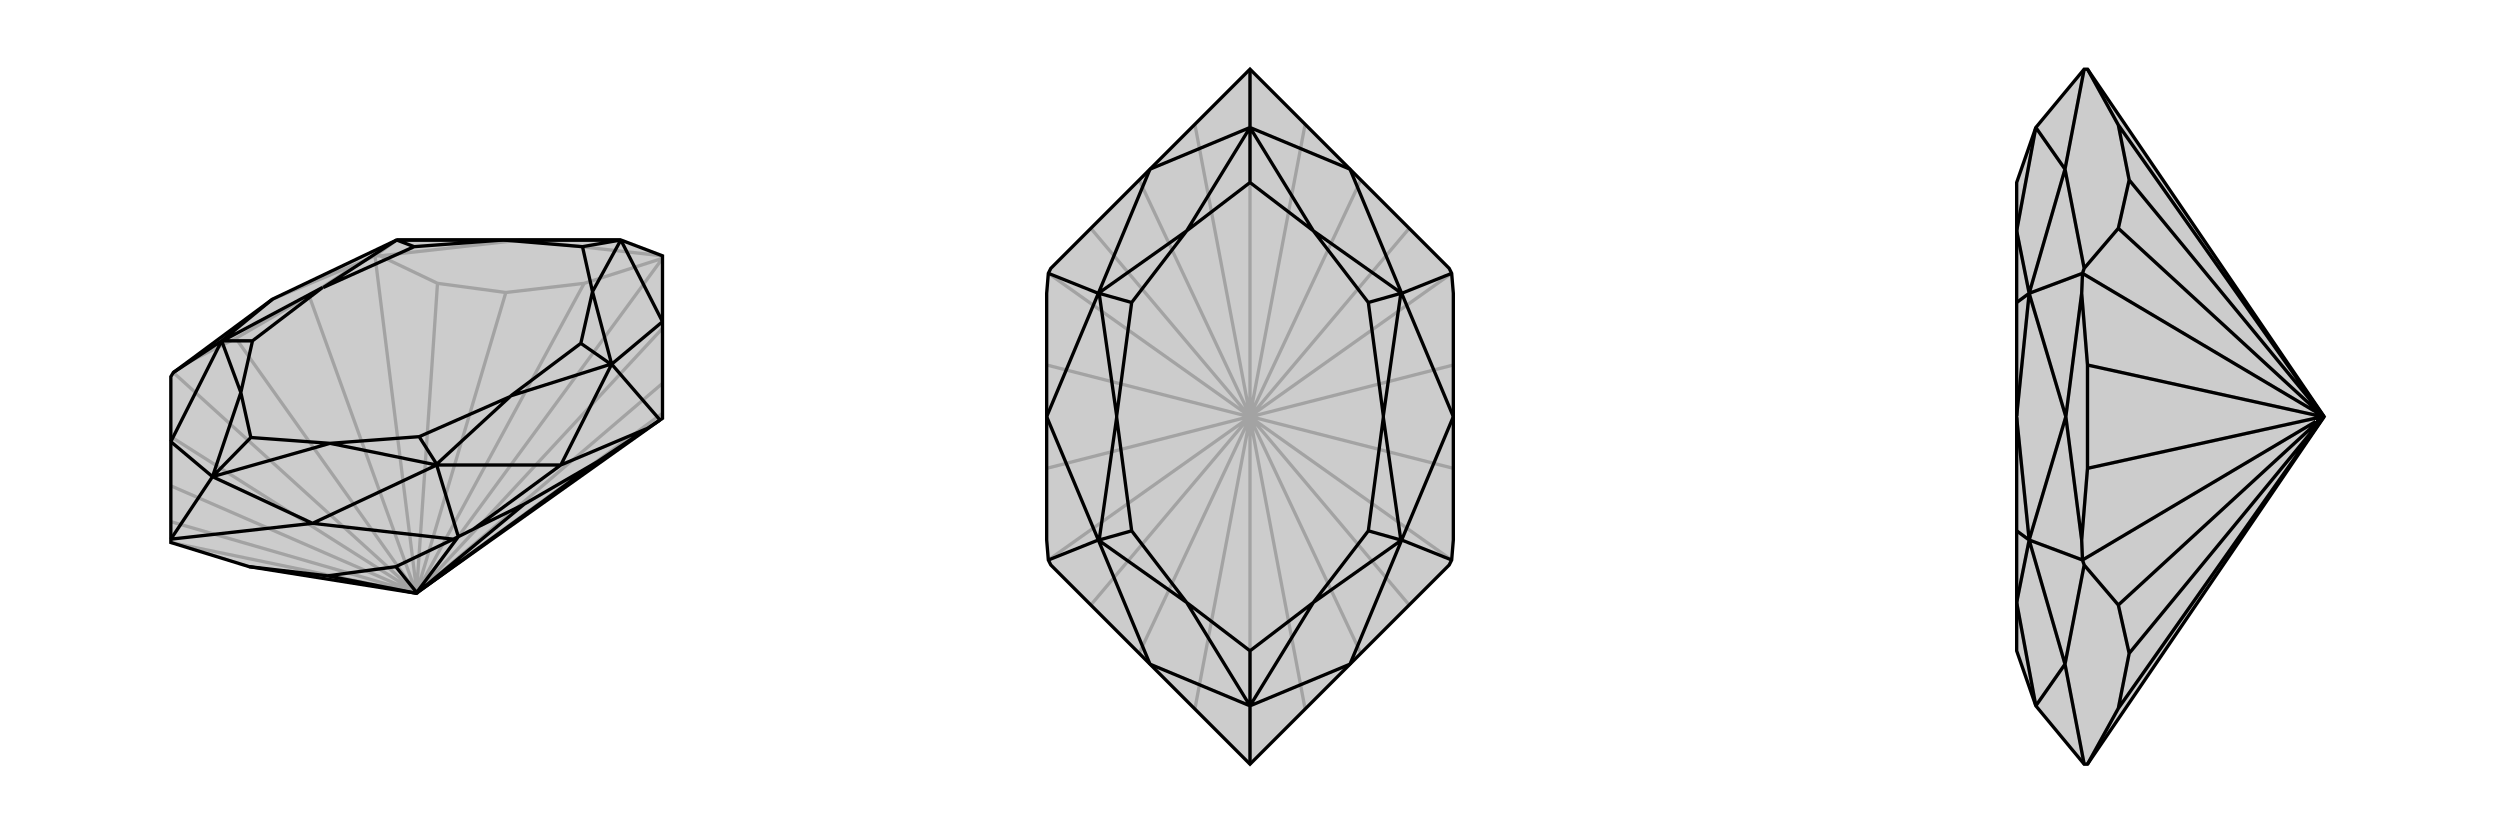 <svg xmlns="http://www.w3.org/2000/svg" viewBox="0 0 3000 1000">
    <g stroke="currentColor" stroke-width="4" fill="none" transform="translate(0 -24)">
        <path fill="currentColor" stroke="none" fill-opacity=".2" d="M795,410L795,526L792,528L502,734L500,736L500,736L299,704L205,675L205,671L205,554L205,476L208,471L223,460L327,383L476,312L625,312L745,312L795,331z" />
<path stroke-opacity=".2" d="M795,331L625,312M625,312L456,331M327,383L432,339M476,312L450,331M607,375L525,364M499,735L500,736M205,675L500,736M501,735L500,736M795,334L701,364M500,735L500,736M795,334L500,736M205,607L499,735M205,650L499,735M795,484L501,735M795,418L501,735M607,375L701,364M607,375L500,735M701,364L500,735M223,460L283,430M500,736L498,734M432,339L371,379M432,339L450,331M500,736L500,733M500,736L499,734M205,548L498,734M208,471L498,734M795,520L502,734M456,331L525,364M456,331L450,331M525,364L500,733M450,331L500,733M283,430L371,379M283,430L499,734M371,379L499,734" />
<path d="M795,410L795,526L792,528L502,734L500,736L500,736L299,704L205,675L205,671L205,554L205,476L208,471L223,460L327,383L476,312L625,312L745,312L795,331z" />
<path d="M205,671L375,652M205,671L255,596M795,410L745,312M375,652L255,596M205,554L255,596M795,410L734,461M375,652L544,671M375,652L524,582M205,554L266,433M673,582L777,538M734,461L792,528M673,582L734,461M673,582L568,659M524,582L550,668M673,582L524,582M266,433L208,471M327,383L266,433M476,312L604,312M476,312L476,312M734,461L711,374M734,461L733,461M524,582L396,556M524,582L524,581M266,433L289,495M266,433L267,433M745,312L604,312M745,312L711,374M745,312L699,320M255,596L396,556M255,596L289,495M255,596L301,549M613,499L612,500M388,369L387,369M604,312L497,320M711,374L697,436M396,556L503,548M289,495L303,433M604,312L699,320M711,374L699,320M396,556L301,549M289,495L301,549M476,312L388,369M476,312L497,320M388,369L497,320M733,461L613,499M733,461L697,436M613,499L697,436M524,581L612,500M524,581L503,548M612,500L503,548M267,433L387,369M267,433L303,433M387,369L303,433M393,715L475,704M393,715L299,704M393,715L500,736M568,659L629,629M568,659L550,668M500,736L500,735M777,538L717,578M777,538L792,528M500,736L501,735M544,671L475,704M544,671L550,668M475,704L500,735M550,668L500,735M629,629L717,578M629,629L501,735M717,578L501,735" />
    </g>
    <g stroke="currentColor" stroke-width="4" fill="none" transform="translate(1000 0)">
        <path fill="currentColor" stroke="none" fill-opacity=".2" d="M380,203L261,322L258,328L256,352L256,500L256,648L258,672L261,678L380,797L500,917L620,797L739,678L742,672L744,648L744,500L744,352L742,328L739,322L620,203L500,83z" />
<path stroke-opacity=".2" d="M500,501L500,500M500,501L500,500M500,917L500,500M500,499L500,500M500,499L500,500M500,83L500,500M367,784L500,501M434,850L500,501M633,784L500,501M566,850L500,501M633,216L500,499M566,150L500,499M367,216L500,499M434,150L500,499M500,500L499,501M500,500L501,501M500,500L501,499M500,500L501,500M500,500L499,499M500,500L499,500M309,726L499,501M258,672L499,501M691,726L501,501M742,672L501,501M691,274L501,499M742,328L501,499M309,274L499,499M258,328L499,499M256,562L499,500M256,438L499,500M744,562L501,500M744,438L501,500" />
<path d="M380,203L261,322L258,328L256,352L256,500L256,648L258,672L261,678L380,797L500,917L620,797L739,678L742,672L744,648L744,500L744,352L742,328L739,322L620,203L500,83z" />
<path d="M500,83L500,153M500,917L500,847M380,203L500,153M620,203L500,153M620,797L500,847M380,797L500,847M380,203L318,352M620,203L682,352M620,797L682,648M380,797L318,648M318,352L258,328M256,500L318,352M682,352L742,328M744,500L682,352M682,648L742,672M744,500L682,648M318,648L258,672M256,500L318,648M318,352L424,277M318,352L319,352M682,352L576,277M682,352L681,352M682,648L576,723M682,648L681,648M318,648L424,723M318,648L319,648M500,153L424,277M500,153L576,277M500,153L500,219M500,847L576,723M500,847L424,723M500,847L500,781M660,499L660,501M340,499L340,501M424,277L358,363M576,277L642,363M576,723L642,637M424,723L358,637M424,277L500,219M576,277L500,219M576,723L500,781M424,723L500,781M319,352L340,499M319,352L358,363M340,499L358,363M681,352L660,499M681,352L642,363M660,499L642,363M681,648L660,501M681,648L642,637M660,501L642,637M319,648L340,501M319,648L358,637M340,501L358,637" />
    </g>
    <g stroke="currentColor" stroke-width="4" fill="none" transform="translate(2000 0)">
        <path fill="currentColor" stroke="none" fill-opacity=".2" d="M443,153L420,219L420,277L420,363L420,499L420,501L420,637L420,723L420,781L443,847L501,917L505,917L789,500L505,83L501,83z" />
<path stroke-opacity=".2" d="M501,83L478,203M501,917L478,797M478,203L443,153M478,797L443,847M478,203L501,322M478,203L435,352M478,797L501,678M478,797L435,648M479,500L498,352M435,352L499,328M479,500L435,352M479,500L498,648M435,648L499,672M479,500L435,648M435,352L420,277M435,352L435,352M435,648L420,723M435,648L435,648M443,153L420,277M443,847L420,723M435,352L420,499M435,352L420,363M435,648L420,501M435,648L420,637M555,784L542,726M555,216L542,274M505,917L542,850M788,501L789,500M505,83L542,150M788,499L789,500M555,784L542,850M555,784L788,501M542,850L788,501M555,216L542,150M555,216L788,499M542,150L788,499M498,648L505,562M498,648L499,672M789,500L787,501M498,352L505,438M498,352L499,328M789,500L787,499M789,500L787,500M501,678L542,726M501,678L499,672M542,726L787,501M499,672L787,501M501,322L542,274M501,322L499,328M542,274L787,499M499,328L787,499M505,562L505,438M505,562L787,500M505,438L787,500" />
<path d="M443,153L420,219L420,277L420,363L420,499L420,501L420,637L420,723L420,781L443,847L501,917L505,917L789,500L505,83L501,83z" />
<path d="M501,83L478,203M501,917L478,797M478,203L443,153M478,797L443,847M478,203L501,322M478,203L435,352M478,797L501,678M478,797L435,648M479,500L498,352M435,352L499,328M479,500L435,352M479,500L498,648M435,648L499,672M479,500L435,648M435,352L420,277M435,352L435,352M435,648L420,723M435,648L435,648M443,153L420,277M443,847L420,723M435,352L420,499M435,352L420,363M435,648L420,501M435,648L420,637M555,784L542,726M555,216L542,274M505,917L542,850M788,501L789,500M505,83L542,150M788,499L789,500M555,784L542,850M555,784L788,501M542,850L788,501M555,216L542,150M555,216L788,499M542,150L788,499M498,648L505,562M498,648L499,672M789,500L787,501M498,352L505,438M498,352L499,328M789,500L787,499M789,500L787,500M501,678L542,726M501,678L499,672M542,726L787,501M499,672L787,501M501,322L542,274M501,322L499,328M542,274L787,499M499,328L787,499M505,562L505,438M505,562L787,500M505,438L787,500" />
    </g>
</svg>